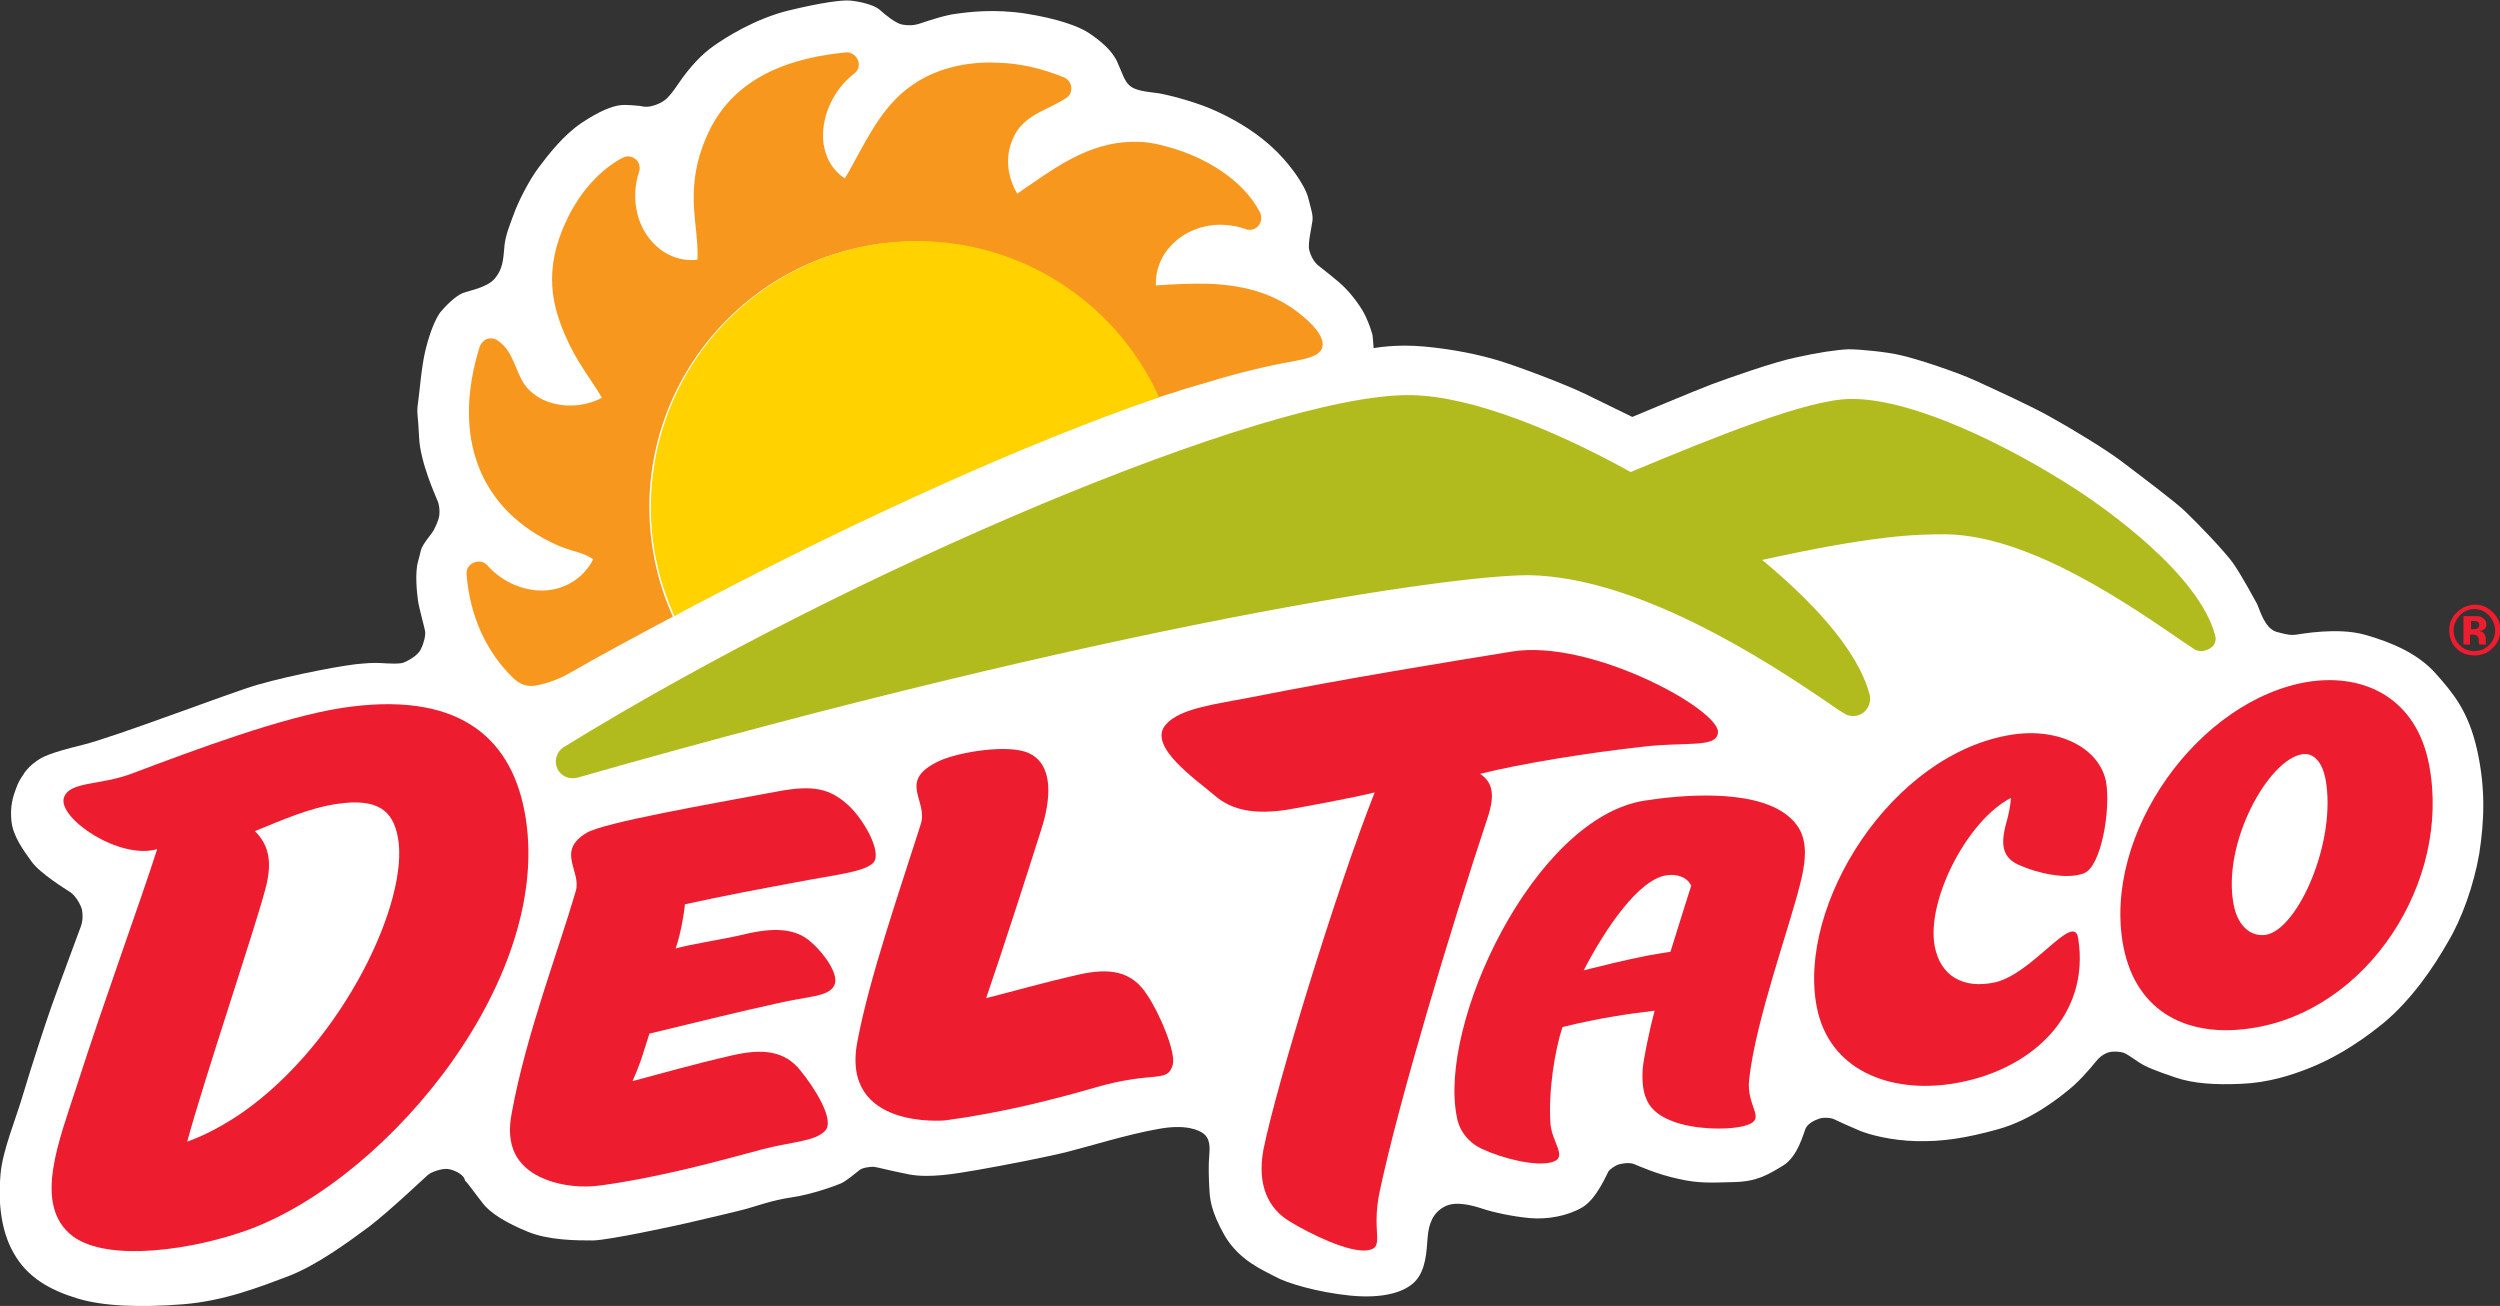 <?xml version="1.0" encoding="utf-8"?>
<!-- Generator: Adobe Illustrator 19.1.0, SVG Export Plug-In . SVG Version: 6.00 Build 0)  -->
<svg version="1.1" id="Layer_1" xmlns="http://www.w3.org/2000/svg" xmlns:xlink="http://www.w3.org/1999/xlink" x="0px" y="0px"
	 viewBox="-76 277.7 458.1 239.3" style="enable-background:new -76 277.7 458.1 239.3;" xml:space="preserve">
<rect x="-76" y="277.7" width="458.1" height="239.3" fill="#333333" stroke="none"/>
<style type="text/css">
	.st0{fill:#FFFFFF;}
	.st1{fill:#ED1C2E;}
	.st2{fill:#B2BB1E;}
	.st3{fill:#F8971D;}
	.st4{fill:#FFD200;}
</style>
<g>
	<path class="st0" d="M-69.5,417.3c1.2-0.9,2.5-1.6,8.6-3.1c6.1-1.5,26.6-9.4,32-11c6.6-1.9,16.8-3.8,19.3-3.9c0,0,1.9-0.2,3.4-0.1
		c1.5,0.1,3.5,0.2,4.2-0.1s2.5-1.2,3.1-2.4c0.6-1.2,0.9-2.6,0.8-3.3c-0.1-0.7-1.1-4.2-1.3-5.6c-0.2-1.4-0.6-5.1,0-7.2
		c0.6-2.1,0.4-2.1,1-3.1c0.6-1,1.6-2.1,1.9-2.7c0.3-0.6,0.9-1.8,1-2.7c0.1-0.9,0-2-0.4-2.8c-0.3-0.8-3.1-6.9-3.3-11.4
		c-0.2-4.5-0.5-4.4-0.2-6.4c0.3-2,0.6-6.6,1.4-9.8c0.8-3.2,1.8-5.6,2.7-6.8c0.9-1.1,2.8-3,4.1-3.5c1.3-0.5,4.5-1,5.9-2.7
		c1.4-1.7,1.5-3.3,1.7-5.5c0.1-2.2,1.1-4.5,1.8-6.4c0.7-2,2.7-6,4.5-8.4c1.8-2.4,4.6-6,7.9-8.2c3.3-2.2,5.5-3,6.9-3.2
		c1.4-0.2,3.2,0.1,3.7,0.1c0.6,0.1,1.4,0.4,3-0.2c1.6-0.6,2.3-1.2,4.2-4c1.9-2.8,4.3-5.4,6.4-6.8c2.1-1.5,7.6-5,13.8-6.5
		c6.2-1.5,9.7-1.9,11.1-1.8c1.4,0.1,4.4,0.7,5.5,1.7c1.1,1,3,2.5,4.1,2.7c1.1,0.2,2.1,0.2,3.3-0.2c1.2-0.4,4.7-1.6,6.8-1.8
		c2.1-0.3,6.9-0.9,12.6,0c5.7,0.9,9.7,2.3,11.6,3.6c1.9,1.3,4.1,3,5.1,5.2c1,2.2,1.3,3.5,2.3,4.4s3.1,1.1,4.6,1.3
		c1.5,0.1,6.9,1.5,10.2,2.9c3.3,1.4,7.4,3.6,10.9,6.7c3.5,3.1,6.4,7.3,7,9.6c0.6,2.3,0.9,3.2,0.8,4.2c-0.1,1-0.9,4.2-0.6,5.4
		c0.3,1.2,0.9,2.2,1.6,2.8c0.7,0.6,3.8,2.9,5,4.2c1.2,1.2,2.9,3.4,3.7,5.1c0.8,1.7,1.1,2.8,1.3,3.5c0.1,0.7,0.2,2.4,0.2,2.4
		s3.9-0.8,9.3-0.3c5.4,0.5,10.1,1.5,13.7,2.6c3.6,1.1,12.1,4.3,15.8,6.1c3.7,1.8,8.6,4.2,8.6,4.2s11.9-5,14.6-6
		c2.7-1,11.4-4.1,15.4-4.9c4-0.9,7.4-1.4,9.6-1.5c2.2,0,7.2,0.5,9.6,1.1c2.4,0.5,9.9,2.9,13.8,4.7c3.9,1.8,10.1,4.6,13.8,6.7
		c3.6,2,9.9,5.8,12.8,8c2.9,2.2,10.1,7.6,11.7,9.2c1.6,1.5,7.4,7.4,9,9.8c1.6,2.4,3.6,6.1,4.2,7.2c0.5,1.1,1.4,4.5,3.6,5.1
		c2.2,0.6,2.7,0.6,3.5,0.5c0.8-0.1,7.6-1.4,12.6,0c5,1.4,9.8,3.5,13,7.1c3.2,3.6,6,6.9,7.6,14c1.6,7.2,1.3,13.1,0.4,19
		c-1,5.8-3.2,12-5.8,16.3c-2.5,4.4-6.5,10.4-11.8,14.8c-5.4,4.4-10,6.8-13.5,8.2c-3.5,1.4-7.7,2.7-12.5,2.9c-4.8,0.2-8.7,0-12.2-1.2
		c-3.5-1.2-5.3-1.9-6.5-2.7c-1.2-0.8-2.3-1.6-2.9-1.8c-0.6-0.2-1.8-0.3-2.6-0.1c-0.8,0.2-1.5,0.7-2,1.2c-0.5,0.5-2.1,2.7-4.5,4.9
		c-2.4,2.1-7.7,6.3-13.8,8c-6.1,1.7-10.3,2.3-15,2.2c-4.7-0.1-8.7-1.2-10.4-1.9c-1.7-0.7-4.1-1.8-4.7-2.1c-0.6-0.3-2-0.4-2.8-0.1
		c-0.9,0.3-2,0.9-2.4,1.7c-0.4,0.8-1.4,5.2-4.2,6.9c-2.8,1.7-4.8,2.9-8.9,3c-4.1,0.1-6.5,0.3-10.3-0.6c-3.8-0.8-7.1-2.3-8.1-2.7
		c-1-0.4-2.6,0-2.9,0.1c-0.4,0.1-1.6,0.9-1.8,1.3c-0.3,0.5-2.1,4.9-4.7,6.5c-2.7,1.6-6.4,2.3-9.7,2c-3.3-0.3-6.8-1.1-8.6-1.7
		c-1.8-0.6-5-1.5-7-0.4c-2.1,1.1-2.9,3.1-3.1,5.6c-0.2,2.6-0.3,6-2.3,8.1c-1.9,2-5.9,3.2-11.9,2.6c-6-0.6-11.7-2.3-13.8-3.5
		c-2.2-1.2-6.5-2.9-9.2-7.5c-2.6-4.6-2.7-6.8-2.8-8.6c-0.1-1.8-0.2-4.2,0-6.4c0.2-2.1-0.3-3.1-1.1-3.7c-0.8-0.6-3.2-1.8-8.4-0.8
		c-5.2,0.9-12.7,3.2-15.9,4c-3.2,0.9-13.1,2.8-17.2,3.5c-4.1,0.7-8.7,1.5-12.4,0.8c-3.6-0.7-5.7-1.3-6.5-1.4c-0.9,0-2.1,0.2-2.6,0.6
		c-0.5,0.4-2.3,1.9-3.3,2.4c-1.1,0.5-5.6,2.1-9.1,2.6c-3.5,0.5-6.5,1.6-8.3,2.1c-1.8,0.5-9.1,2.2-11.3,2.7c-2.2,0.5-13.7,3-16.8,3.1
		c-3,0-8.1,0-12-1.6c-3.9-1.6-6.9-3.4-8.3-5.3c-1.5-1.9-2.6-3.5-3.2-4.1C9,492.8,7,492,6,491.9c-1-0.1-2.9,0.5-3.6,1.1
		s-7,6.6-10.8,9.5c-3.8,2.8-9.6,7.1-14.9,9.1c-5.3,2-11.7,4.5-19.2,5.1c-7.6,0.6-14.6,0.4-19.4-1.1c-4.9-1.5-9.1-3.8-11.6-8.3
		c-2.6-4.5-2.8-10.3-2.4-14.5c0.4-4.4,2.8-10,4.2-14.8c1.4-4.7,3.9-12.4,5.1-15.8c1.2-3.4,5-13.6,5.4-14.7c0.4-1.1,0.4-2.2,0.2-3.2
		c-0.3-1-1.2-2.5-2.1-3.1c-0.9-0.6-5.5-3.4-7.1-5.6c-1.6-2.2-3.4-4.7-3.7-7.4c-0.3-2.7,0.3-4.6,0.8-5.9c0.4-1.2,0.9-2,1.4-2.7
		C-71.2,418.7-70.1,417.7-69.5,417.3"/>
	<path class="st1" d="M20.1,426.3c-2.7-14-12.7-22-33.3-18.9c-11.1,1.7-27.1,7.7-38.5,12c-6,2.3-11.6,1.4-12.6,4.5
		c-1.1,3.7,10.1,11.4,17.1,9.4c-3.1,9.7-9.7,27.7-14.7,43.3c-3.2,10-8.2,21.9-0.8,27.6c6.5,4.9,22.4,2.5,32.6-1.3
		C-4.2,493.1,25.9,456.2,20.1,426.3 M-41.7,486.9c3.3-12.1,12.2-38.3,14.3-46.2c1.2-4.4,1-7.9-1.9-10.7c4.9-2,10.1-4.3,15.1-5
		c7.5-1.1,10.2,1.3,11.1,6.1c2.2,11.5-9.9,37.4-28.4,50.4C-34.7,483.7-38.1,485.6-41.7,486.9"/>
	<path class="st1" d="M97.2,483c10.4-1.4,19.8-3.8,27.4-6c11-3.2,13.3-0.7,14.3-4.2c0.6-2.3-2.4-9.4-4.7-12.8
		c-2.8-4.4-6.9-5-12.6-3.7c-7,1.6-12.1,3.1-16.9,4.3c2.7-7.8,7.7-23.3,10.1-30.9c1.8-5.6,2.3-11.9-2.3-14
		c-3.7-1.7-12.8-0.2-16.3,1.4c-8,3.7-2,7.2-3.5,11.7c-3.7,11.7-9.4,28-11.6,39.8C78,484.8,97.2,483,97.2,483"/>
	<path class="st1" d="M76.8,458.4c1.2-1.9-1.8-6-4.1-8c-2.9-2.7-7.1-2.8-12.7-1.4c-4.4,1-8.9,1.6-12.2,2.5c0.9-2.5,1.6-6.6,1.7-8.1
		c7.3-1.6,14.3-2.9,20.2-4c7.2-1.4,12.9-1.9,14.4-3.7c1.5-1.9-1.8-7.8-4.6-10.4c-3.4-3.1-6.4-3.8-12.9-2.6
		c-13.4,2.5-31.8,5.7-35.1,7.6c-5.7,3.4-0.9,7-2,10.7c-3.2,11-9.1,26.3-11.7,40.5c-1.3,6.4,1.1,9.8,5,11.8c0.5,0.2,0.9,0.4,1.4,0.6
		c2.9,1.1,6.5,1.5,10,1c11.4-1.6,21.6-4.5,29.5-6.6c5.3-1.4,9.6-1.4,11.5-3.4c1.9-2-2.2-8.2-4.5-11c-2.9-3.7-7-4.1-12.6-2.8
		c-7.4,1.7-13.2,3.4-18.2,4.7c1.6-3.5,2.2-6,3.1-8.7c9.1-2.2,16.8-4.1,23.2-5.5C72.2,460.2,75.6,460.4,76.8,458.4"/>
	<path class="st1" d="M196.6,427.5c1.4-4.2,0.9-6.5-1.4-8c7.6-1.9,20-3.9,30.1-5c7.8-0.9,13.3,0.3,13.5-2.6
		c0.3-4.2-23.4-17.2-37.8-14.8c-12.3,2-29.7,4.8-47.9,8.4c-6.7,1.3-12.9,2-15.5,5c-3.4,3.9,5.5,10,8.9,12.9c3.4,3,7.8,3.5,13.2,2.7
		c2.4-0.4,12.7-2.3,16.2-3.2c-6.9,17.4-18,53.6-20.4,65.5c-1.2,6.6,1,10.8,4.8,13.1c3.9,2.4,11,5.8,14.3,5.3
		c3.3-0.5,0.6-3.1,2.2-10.7C180.3,479.5,189.7,448.3,196.6,427.5"/>
	<path class="st1" d="M294.2,436.3c2.9,1.3,8.5,2.7,11.7,1.4c3.2-1.3,4.9-11.9,4-16.8c-1.2-6-8.4-9.9-17.1-8.6
		c-22.3,3.4-39.5,31.3-35.9,49.9c2.3,11.8,13.6,15.8,24.7,14.1c14.4-2.2,25.5-12.4,23.2-26.7c-0.8-4.9-8.3,6.5-15.2,8.1
		c-5.9,1.3-10.1-1.2-11.1-6.7c-1.5-8.4,6-23,14-27.1c-0.1,1.3-0.4,3-0.9,4.7C290.5,432.7,291,435,294.2,436.3"/>
	<path class="st1" d="M369.1,417.8c-2.3-12-11.6-16.7-21.9-15.2c-20.2,3.1-38.1,27.9-34.1,48.6c2.4,12.1,11.9,16.7,23.5,14.9
		C357.9,462.9,373.2,439.2,369.1,417.8 M339.2,449c-2.6,0.4-5.1-1.4-5.9-5.5c-2.2-11.3,6.4-26.7,12.6-27.6c2.1-0.3,3.6,1.5,4.2,4.4
		C352.3,431.7,345.1,448,339.2,449"/>
	<path class="st1" d="M253.9,439.5c1.8-7,0.6-10.2-2.8-12.7c-6.4-4.6-19.3-3.4-25.7-2.4c-20.3,3.1-38.1,41.2-34.4,58.2
		c0,0,0.5,3.7,4.5,5.6c4.1,1.9,9.8,3.2,12.7,2.5c3.3-0.8,0.2-3.5-0.1-7.1c-0.4-6,0.8-13.4,2.2-17.7c6.8-1.7,12.6-2.5,16.9-3
		c-1.1,4.1-2.1,9.2-2.2,10.8c-0.3,5.2,1.2,7.7,5.1,9.3c4.2,1.8,11.2,1.8,13.9,0.9c3.8-1.2,0-3.3,0.5-8.3
		C245.7,464.6,251.9,447.7,253.9,439.5 M225.9,452.8c-4.5,0.9-8.5,1.9-11.7,2.7c4.1-7.9,10.1-16.6,15.1-17.4
		c1.8-0.3,3.8,0.2,4.6,1.9c0,0-1.8,5.6-3.8,12.1C228.9,452.3,227.5,452.5,225.9,452.8"/>
	<path class="st2" d="M329.9,394.1c-3-11.2-20-23.2-25.9-27c-12-7.7-28.9-16.1-40.3-16.3h-0.5h0c-7.9,0-25.3,7.1-40.4,13.4
		c-13.5-7.5-29-13.9-40.2-14.1c-0.2,0-0.4,0-0.6,0h0c-26.2,0-102.3,32.2-154.7,64.5c-1.3,0.8-1.8,2.5-1.2,3.9
		c0.5,1.1,1.6,1.8,2.8,1.8c0.3,0,0.6,0,0.9-0.1c98.8-28.2,160-37.1,174.1-37.1c0.2,0,0.3,0,0.4,0c19.7,0.4,42.8,15.2,55.3,23.8
		c0.8,0.6,1.6,1.1,2.3,1.5c0.5,0.4,1.1,0.5,1.7,0.5c0.6,0,1.3-0.2,1.8-0.6c1-0.7,1.5-2.1,1.2-3.3c-2.3-8.7-11.4-17.8-19.7-24.7
		c20.4-4.5,28-4.7,33.5-4.7c0.1,0,0.2,0,0.3,0c15.5,0.3,33.7,13.1,43.5,19.8c0.6,0.4,1.2,0.8,1.8,1.2c0.4,0.3,0.9,0.4,1.4,0.4
		c0.5,0,1-0.2,1.4-0.4C329.8,396.1,330.2,395.1,329.9,394.1"/>
	<path class="st3" d="M162.9,335.8c-4.5-3.9-10-5.8-17.3-6.1c-3.4-0.1-6.7,0.1-9.8,0.3c-0.1-3.3,1.3-5.7,2.6-7.1
		c2.4-2.7,6.1-4.2,9.9-4c1.4,0.1,2.7,0.3,4,0.8c0.2,0.1,0.4,0.1,0.6,0.1c0,0,0,0,0,0c1.2,0.1,2.2-0.9,2.2-2.1c0-0.5-0.1-1-0.4-1.4
		c-3-5.6-10-10.2-18.3-12.1c-1.3-0.3-2.5-0.5-3.8-0.5c-7.9-0.3-14.1,3.9-19.6,7.7c-0.9,0.6-1.8,1.2-2.6,1.8
		c-1.7-2.9-2.2-6.3-1.1-9.3c1.2-3.7,4-5.1,7.1-6.6c1-0.5,2-1,2.9-1.6c0.7-0.4,1.1-1.2,1-2c-0.1-0.8-0.6-1.5-1.3-1.8
		c-3.9-1.6-8-2.6-12.1-2.7c-5.9-0.3-11.4,1.1-15.6,4c-4.9,3.3-7.6,8.3-10.8,14.2c-0.5,1-1.1,2-1.7,3c-2.7-1.8-3.6-4.4-3.9-6.4
		c-0.6-4.6,1.7-9.8,5.6-12.8c0.8-0.6,1.1-1.6,0.7-2.5c-0.4-0.9-1.3-1.5-2.2-1.4c-13.3,1.3-21.7,6.4-25.6,15.6
		c-2.9,6.7-2.4,12-1.9,16.6c0.2,2,0.4,3.9,0.3,5.8c-3.7,0.4-7-1.3-9.2-4.4c-2.3-3.3-2.8-7.8-1.5-11.7c0.3-0.8,0-1.8-0.6-2.3
		c-0.7-0.6-1.6-0.7-2.4-0.3c-4,2.1-7.8,6.2-10.2,11.3c-4.5,9.3-2.7,16.1,0,22c1.3,2.9,2.9,5.3,4.5,7.7c0.7,1,1.3,2,1.9,3
		c-1.9,1-4.2,1.5-6.4,1.4c-1.9-0.1-4.7-0.6-7-2.9c-1.1-1.1-1.7-2.5-2.3-4c-0.8-1.9-1.6-3.8-3.4-5c-0.6-0.4-1.3-0.5-1.9-0.3
		c-0.6,0.2-1.1,0.7-1.4,1.4c-5.2,16.7,0,30,14.2,36.4c0.9,0.4,1.9,0.7,2.8,1c1.4,0.4,2.7,0.8,3.8,1.6c-1.9,3.7-5.7,5.9-10,5.7
		c-3.5-0.2-6.9-1.8-9.4-4.6c-0.6-0.7-1.6-0.9-2.5-0.5c-0.9,0.4-1.4,1.2-1.3,2.2c0.6,7.7,3.7,14.3,8.6,19c1.1,1,2.1,1.4,3.3,1.4
		c1.2,0,4.4-0.9,6.5-2.1c6.1-3.5,12.6-7,19.4-10.6c-3-6.6-4.5-13.9-4.3-21.6c0.9-26.9,23.4-48,50.3-47.1
		c19.2,0.6,35.4,12.3,42.8,28.6c1-0.4,2.1-0.7,3.1-1c1.4-0.5,2.8-0.9,4.2-1.3c5.8-1.8,11.2-3.2,16-4.1c3.2-0.6,5.9-1,6.7-2.4
		C167.1,340.1,165.1,337.6,162.9,335.8"/>
	<path class="st4" d="M93.6,321.9c-26.9-0.9-49.4,20.2-50.3,47.1c-0.3,7.7,1.3,15,4.3,21.6c0.7-0.4,1.3-0.7,2-1.1
		c1.3-0.7,2.6-1.4,3.8-2c27.5-14.4,58.2-28.5,83-37C129,334.1,112.7,322.5,93.6,321.9"/>
	<path class="st1" d="M380.7,396.5c-0.9,0.9-2,1.3-3.3,1.3c-1.3,0-2.4-0.4-3.3-1.3c-0.9-0.9-1.3-2-1.3-3.3c0-1.4,0.5-2.5,1.5-3.4
		c0.9-0.8,2-1.3,3.2-1.3c1.3,0,2.4,0.5,3.3,1.4c0.9,0.9,1.4,2,1.4,3.3C382.1,394.5,381.7,395.6,380.7,396.5 M374.7,390.5
		c-0.7,0.8-1.1,1.7-1.1,2.7c0,1.1,0.4,2,1.1,2.7c0.8,0.8,1.7,1.1,2.7,1.1c1.1,0,2-0.4,2.7-1.1c0.8-0.8,1.1-1.7,1.1-2.7
		c0-1-0.4-1.9-1.1-2.7c-0.8-0.8-1.7-1.2-2.7-1.2C376.4,389.3,375.5,389.7,374.7,390.5 M375.4,395.8v-5.2h1.4c0.6,0,1,0,1.1,0
		c0.4,0,0.7,0.1,1,0.3c0.5,0.3,0.7,0.7,0.7,1.2c0,0.4-0.1,0.7-0.4,0.9c-0.2,0.2-0.5,0.3-0.9,0.3c0.3,0.1,0.6,0.2,0.7,0.3
		c0.3,0.3,0.5,0.6,0.5,1.2v0.5c0,0.1,0,0.1,0,0.1c0,0,0,0.1,0,0.2l0.1,0.2h-1.3c0-0.2-0.1-0.4-0.1-0.7c0-0.3,0-0.5-0.1-0.6
		c-0.1-0.2-0.2-0.3-0.4-0.4c-0.1,0-0.3-0.1-0.5-0.1l-0.3,0h-0.3v1.8L375.4,395.8L375.4,395.8z M377.9,391.6
		c-0.2-0.1-0.4-0.1-0.8-0.1h-0.3v1.5h0.5c0.3,0,0.6-0.1,0.7-0.2c0.2-0.1,0.3-0.3,0.3-0.6C378.3,391.9,378.2,391.7,377.9,391.6"/>
</g>
</svg>
